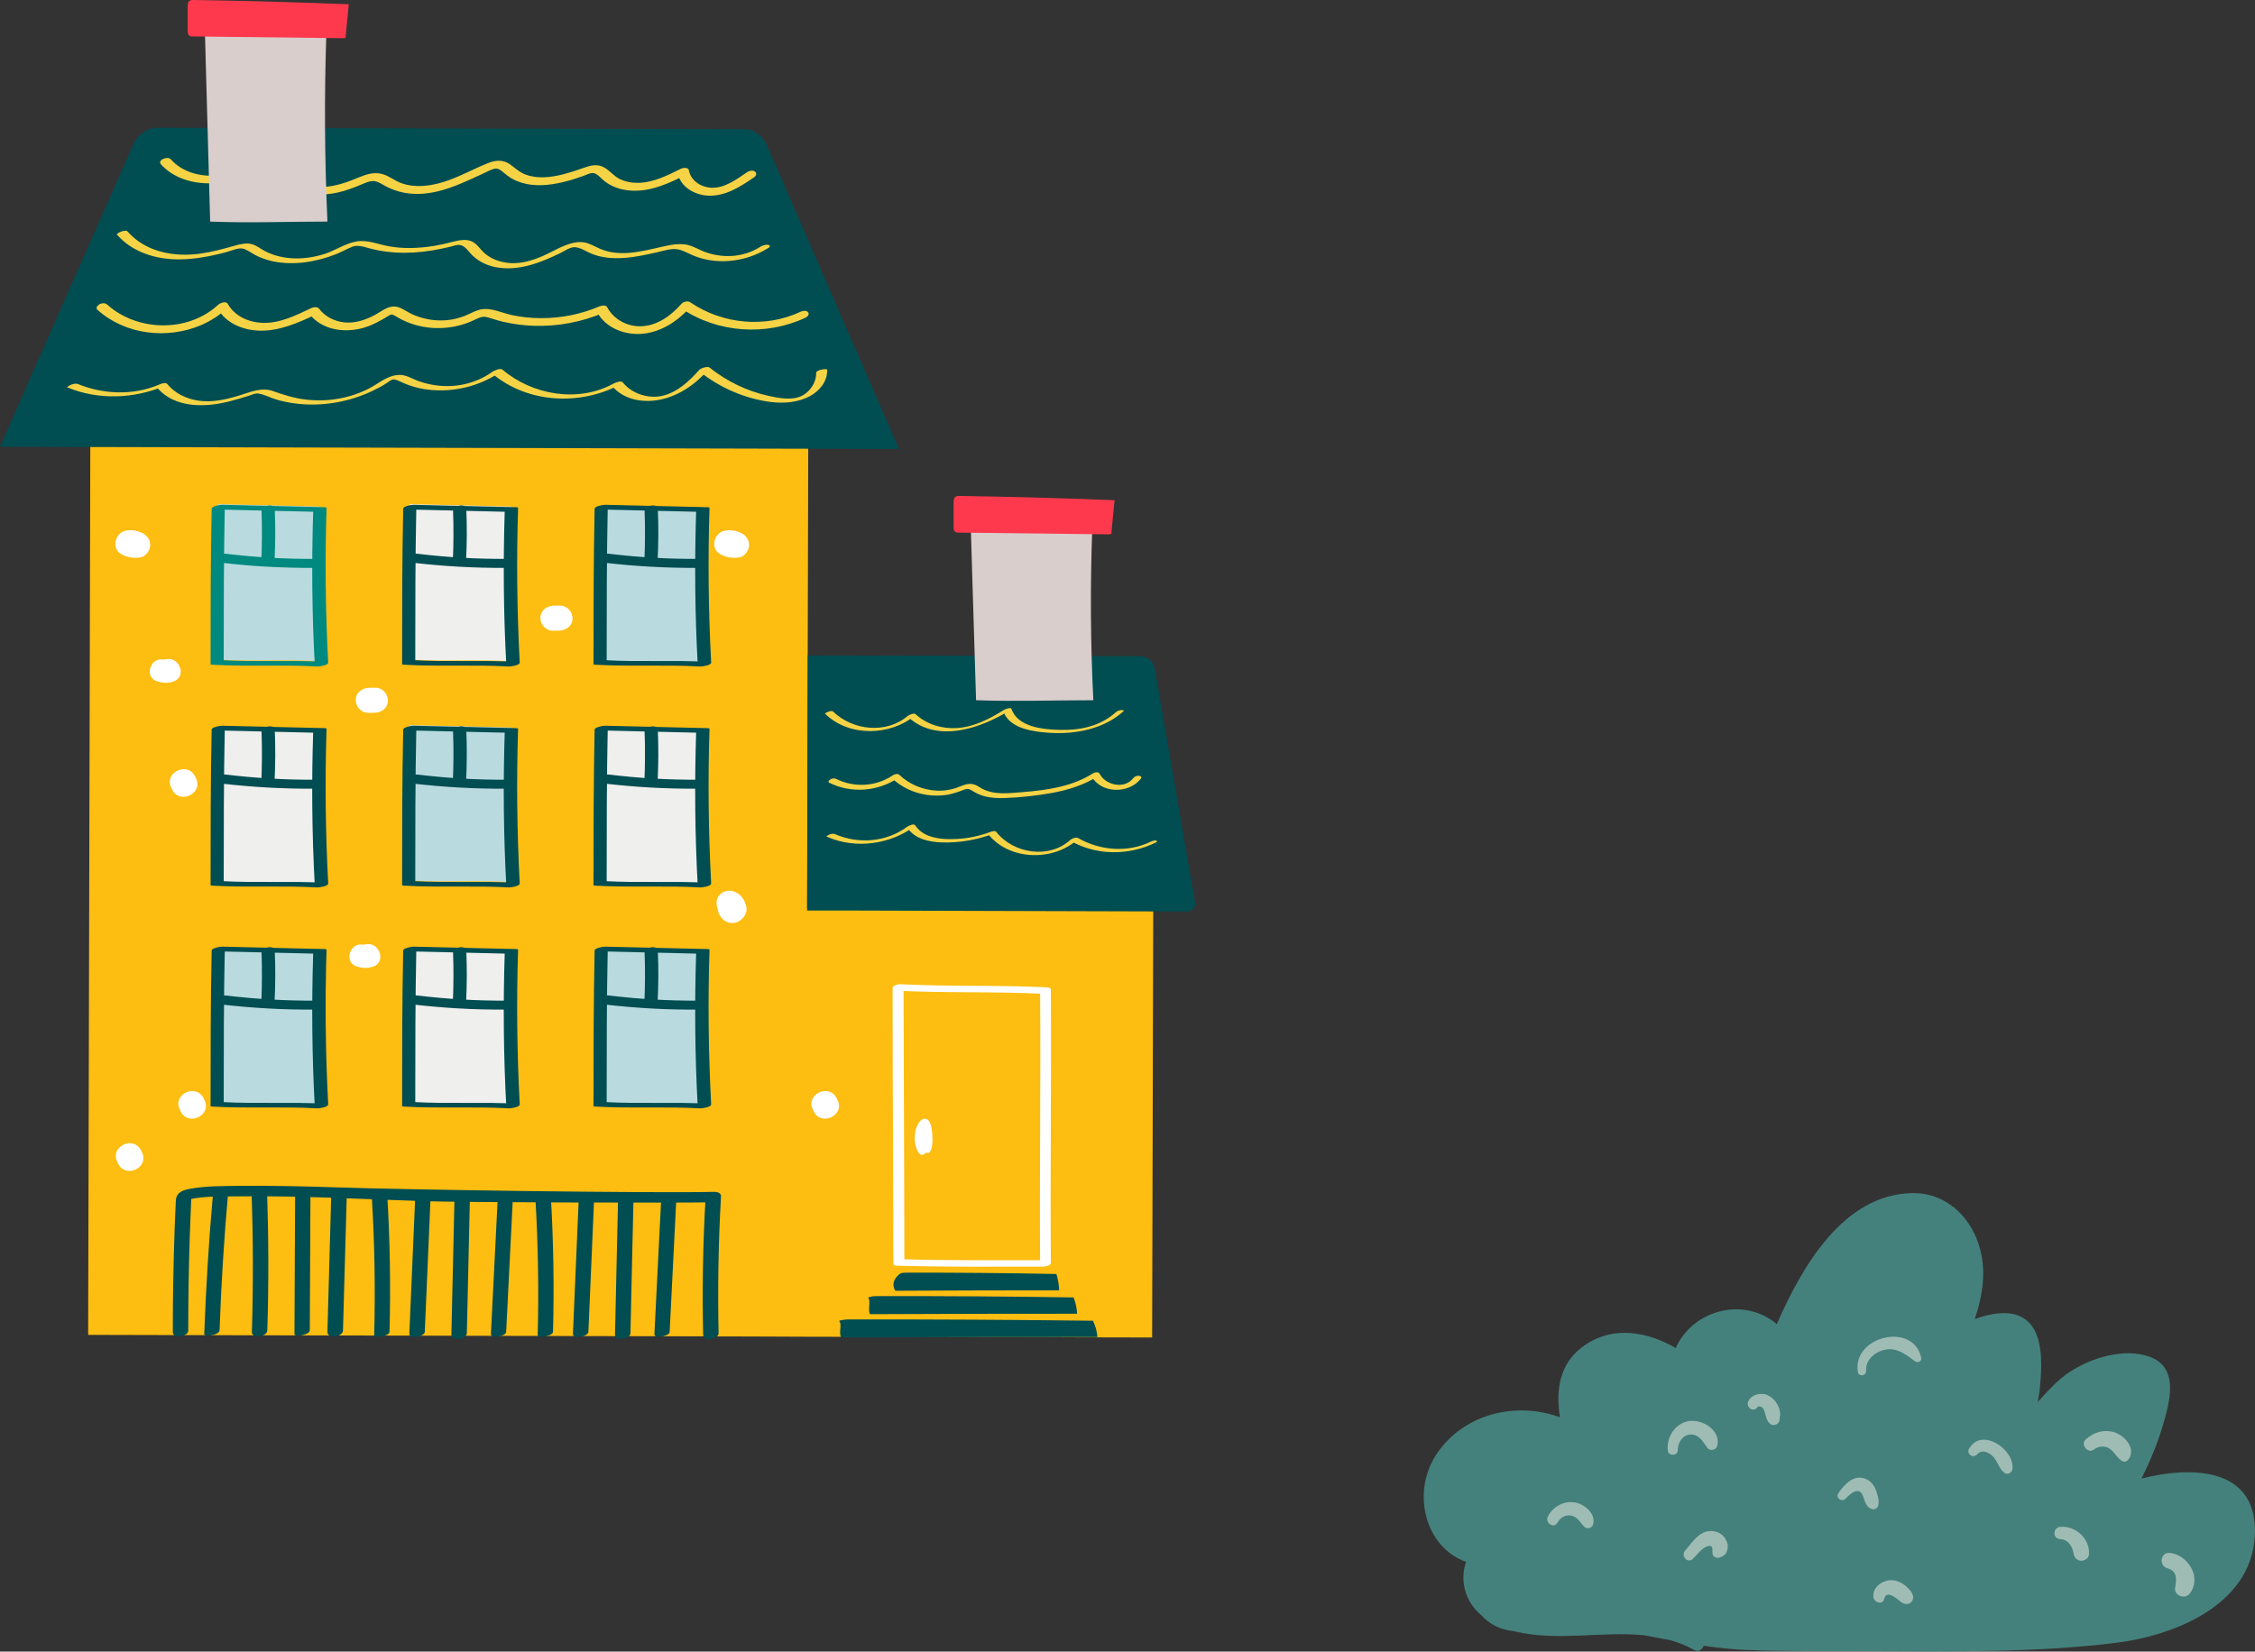 <?xml version="1.0" encoding="UTF-8"?>
<svg id="_レイヤー_2" data-name="レイヤー 2" xmlns="http://www.w3.org/2000/svg" viewBox="0 0 205.92 150.86">
  <rect x="0" y="0" width="205.92" height="150.86" fill="#333333" stroke="none"/>
  <defs>
    <style>
      .cls-1 {
        fill: #dacecc;
      }

      .cls-2 {
        fill: #fff;
      }

      .cls-3 {
        fill: #004d52;
      }

      .cls-4 {
        fill: #9fbcb4;
      }

      .cls-5 {
        fill: #00897f;
      }

      .cls-6 {
        fill: #b9dbe0;
      }

      .cls-7 {
        fill: #ff394d;
      }

      .cls-8 {
        fill: #f5d345;
      }

      .cls-9 {
        fill: #efefed;
      }

      .cls-10 {
        fill: #45817c;
      }

      .cls-11 {
        fill: #fdbd11;
      }
    </style>
  </defs>
  <g id="_レイヤー_2-2" data-name="レイヤー 2">
    <g>
      <path class="cls-10" d="M195.54,135.08c.89-1.76,1.62-3.59,2.15-5.51.55-2.02,1.11-4.71-1.37-5.63-2.3-.85-5.32.07-7.28,1.35-1.14.74-2.04,1.77-2.96,2.77.09-.48.17-.96.21-1.45.15-1.59.26-3.7-.52-5.14-1.07-1.95-3.35-1.74-5.44-.98.74-2.21,1.11-4.52.36-6.82-.87-2.69-3.11-4.73-6.04-4.69-6.29.1-10.06,6.63-12.4,11.97-2.95-2.51-7.62-1.37-9.23,2.18-2.53-1.46-5.59-2.06-8.21-.32-2.42,1.6-2.76,4.13-2.36,6.65-3.91-1.44-8.62-.4-11.15,3.19-2.49,3.53-1.23,8.66,2.58,10.02-.3.82-.33,1.75-.08,2.63.27.94.8,1.69,1.5,2.27.69.77,1.7,1.3,2.86,1.41.01,0,.02,0,.04,0,.06.02.12.03.18.05,3.84.91,7.9-.04,11.76.34.81.15,1.62.31,2.43.46.72.21,1.44.49,2.13.88.41.23.75-.02.87-.38,1.26.18,2.53.32,3.82.38,3.79.16,7.59.09,11.39.11,7.47.03,15.1.16,22.52-.77,5.3-.67,12.25-3.46,12.6-9.72.35-6.24-5.57-6.49-10.37-5.27Z"/>
      <path class="cls-4" d="M175.44,124.05c-.66-3.34-6.29-2.03-5.79,1.25.07.49.79.39.76-.1-.09-1.16,1.17-1.99,2.22-1.96.84.02,1.6.62,2.25,1.11.22.16.62.02.56-.3Z"/>
      <path class="cls-4" d="M179.82,132.3c-.29.51.35.96.74.53.46-.52,1.22-.09,1.55.34.34.44.47,1.02.93,1.36.29.21.69,0,.73-.34.22-1.8-2.82-3.84-3.94-1.89Z"/>
      <path class="cls-4" d="M171.31,136.14c-.16-.45-.46-.85-.91-1.04-1.1-.47-1.95.46-2.51,1.27-.31.45.31.9.67.5.41-.46,1.21-1.11,1.54-.27.19.47.27,1.03.8,1.23.23.09.54-.04.61-.29.13-.43-.05-.99-.2-1.41Z"/>
      <path class="cls-4" d="M154.45,129.78c-1.38.08-2.3,1.42-2.15,2.73.06.51.92.48.91-.04-.01-.75.54-1.55,1.37-1.43.7.11.96.73,1.35,1.23.24.3.78.18.88-.19.35-1.32-1.16-2.36-2.35-2.29Z"/>
      <path class="cls-4" d="M161.39,127.42c-.6-.23-1.42-.06-1.73.55-.29.56.46,1.1.83.56.1-.15.35-.04.45.06.21.18.23.52.31.77.1.33.29.8.7.81.22,0,.43-.13.52-.33.05-.1.04-.18.04-.29.01-.14.06-.3.05-.44-.04-.68-.53-1.43-1.17-1.67Z"/>
      <path class="cls-4" d="M157.66,140.77c-.19-.47-.6-.8-1.1-.89-1.29-.24-1.95.93-2.67,1.74-.44.49.21,1.24.7.77.4-.38.89-1.12,1.48-1.18.46-.05.23.51.34.81.06.16.28.28.44.28.22,0,.61-.21.74-.4.09-.13.14-.3.17-.45.04-.22,0-.46-.09-.67Z"/>
      <path class="cls-4" d="M143.74,137.23c-.97-.15-1.96.42-2.39,1.29-.29.58.53,1.15.87.56.29-.5.81-.8,1.4-.6.53.17.72.7,1.12,1.03.23.19.64.04.73-.24.3-1.02-.81-1.91-1.72-2.05Z"/>
      <path class="cls-4" d="M174.48,145.34c-.51-.65-1.28-1.15-2.14-.96-.7.15-1.32.71-1.27,1.47.03.52.86.8.99.19.19-.86,1.16-.02,1.47.24.75.64,1.58-.15.95-.94Z"/>
      <path class="cls-4" d="M188.16,139.46c-.71.06-.76,1.09-.02,1.13.73.03,1.12.68,1.22,1.33.05.35.31.63.67.64.32.01.71-.22.73-.57.11-1.41-1.21-2.65-2.61-2.52Z"/>
      <path class="cls-4" d="M193.34,130.93c-1-.45-2.09-.16-2.88.55-.5.45.18,1.33.73.93.52-.38,1.16-.39,1.64.06.38.35.54.75,1.01,1.01.12.06.32.03.42-.06.85-.86-.02-2.08-.92-2.48Z"/>
      <path class="cls-4" d="M198.21,141.85c-.92-.14-1.14,1.18-.26,1.41.88.23.82,1.03.68,1.73-.15.73.86,1.15,1.31.59,1.15-1.44-.07-3.47-1.73-3.73Z"/>
    </g>
    <g>
      <polygon class="cls-11" points="73.7 82.99 73.82 35.1 8.26 34.94 8.05 121.93 68.71 122.08 73.61 122.1 105.21 122.17 105.31 83.07 73.7 82.99"/>
      <path class="cls-3" d="M67.92,11.8l-53.55-.13c-.85,0-1.61.5-2.09,1.27L0,40.81l42.21.1,39.88.1-12.14-27.93c-.42-.78-1.19-1.28-2.03-1.28Z"/>
      <path class="cls-3" d="M109.12,82.4l-3.67-21.34c-.11-.65-.67-1.12-1.33-1.12l-30.35-.07-.06,23.3h3.78s30.92.09,30.92.09c.45,0,.79-.4.72-.85Z"/>
      <path class="cls-2" d="M12.94,48.66c-.45-.21-.97-.28-1.45-.19-.94.18-1.36,1.57-.47,2.11.55.33,1.09.41,1.73.35.51-.04.92-.59.96-1.06.05-.55-.29-.99-.77-1.21Z"/>
      <path class="cls-2" d="M34.3,62.82h-.5c-.66,0-1.26.36-1.31,1.05-.05.62.46,1.24,1.12,1.24h.5c.66,0,1.26-.36,1.31-1.05.05-.62-.46-1.24-1.12-1.24Z"/>
      <path class="cls-2" d="M15.28,60.2c-.17.02-.28.06-.45.04-1.13-.15-1.65,1.6-.53,1.98.54.18,1.02.22,1.57.02,1.17-.42.57-2.18-.59-2.04Z"/>
      <path class="cls-11" d="M14.11,66.53c-.16-.52-.4-.94-.89-1.2-1.02-.55-2.15.29-1.73,1.44.03.08.04.24.07.32.2.67.83,1.15,1.55.99.65-.14,1.2-.87.99-1.55Z"/>
      <path class="cls-2" d="M17.89,71.08c-.03-.06-.06-.11-.08-.17-.7-1.39-2.87-.34-2.17,1.05.03.06.06.11.08.17.7,1.39,2.87.34,2.17-1.05Z"/>
      <path class="cls-2" d="M12.96,105.25c-.03-.06-.06-.11-.08-.17-.7-1.39-2.87-.34-2.17,1.05.03.06.06.11.08.17.7,1.39,2.87.34,2.17-1.05Z"/>
      <path class="cls-11" d="M16.06,89.6c-.17.02-.28.06-.45.04-1.13-.15-1.65,1.6-.53,1.98.54.18,1.02.22,1.57.02,1.17-.42.57-2.18-.59-2.04Z"/>
      <path class="cls-2" d="M33.51,86.24c-.17.02-.28.06-.45.04-1.13-.15-1.65,1.6-.53,1.98.54.18,1.02.22,1.57.02,1.17-.42.57-2.18-.59-2.04Z"/>
      <path class="cls-11" d="M18.87,82.73c-.16-.52-.4-.94-.89-1.2-1.02-.55-2.15.29-1.73,1.44.03.08.04.24.07.32.2.67.83,1.15,1.55.99.65-.14,1.2-.87.99-1.55Z"/>
      <path class="cls-2" d="M18.67,100.48c-.03-.06-.06-.11-.08-.17-.7-1.39-2.87-.34-2.17,1.05.03.06.06.11.08.17.7,1.39,2.87.34,2.17-1.05Z"/>
      <path class="cls-2" d="M67.63,48.66c-.45-.21-.97-.28-1.45-.19-.94.18-1.36,1.57-.47,2.11.55.33,1.09.41,1.73.35.51-.04.92-.59.96-1.06.05-.55-.29-.99-.77-1.21Z"/>
      <path class="cls-2" d="M51.16,55.32h-.5c-.66,0-1.26.36-1.31,1.05-.05.62.46,1.24,1.12,1.24h.5c.66,0,1.26-.36,1.31-1.05.05-.62-.46-1.24-1.12-1.24Z"/>
      <path class="cls-11" d="M69.97,60.2c-.17.02-.28.06-.45.04-1.13-.15-1.65,1.6-.53,1.98.54.18,1.02.22,1.57.02,1.17-.42.57-2.18-.59-2.04Z"/>
      <path class="cls-11" d="M51.88,66.53c-.16-.52-.4-.94-.89-1.2-1.02-.55-2.15.29-1.73,1.44.03.08.04.24.07.32.2.67.83,1.15,1.55.99.65-.14,1.2-.87.99-1.55Z"/>
      <path class="cls-11" d="M72.58,71.08c-.03-.06-.06-.11-.08-.17-.7-1.39-2.87-.34-2.17,1.05.03.06.06.11.08.17.7,1.39,2.87.34,2.17-1.05Z"/>
      <path class="cls-11" d="M70.75,89.6c-.17.02-.28.06-.45.04-1.13-.15-1.65,1.6-.53,1.98.54.18,1.02.22,1.57.02,1.17-.42.57-2.18-.59-2.04Z"/>
      <path class="cls-2" d="M68.14,82.73c-.16-.52-.4-.94-.89-1.2-1.02-.55-2.15.29-1.73,1.44.03.08.04.24.07.32.2.67.83,1.15,1.55.99.65-.14,1.2-.87.99-1.55Z"/>
      <path class="cls-11" d="M53.05,100.48c-.03-.06-.06-.11-.08-.17-.7-1.39-2.87-.34-2.17,1.05.03.06.06.11.08.17.7,1.39,2.87.34,2.17-1.05Z"/>
      <path class="cls-2" d="M76.48,100.48c-.03-.06-.06-.11-.08-.17-.7-1.39-2.87-.34-2.17,1.05.03.06.06.11.08.17.7,1.39,2.87.34,2.17-1.05Z"/>
      <g>
        <path class="cls-11" d="M82.09,115.32c0-9.16-.06-15.96-.07-25.12,4.48.24,8.97.04,13.46.29.09,9.17-.08,15.76,0,24.92-4.56,0-8.67.05-13.4-.09"/>
        <path class="cls-2" d="M82.58,115.26c0-8.37-.06-16.75-.07-25.12l-.68.35c4.48.23,8.97.06,13.46.29l-.31-.24c.07,8.31-.06,16.62,0,24.92l.68-.35c-4.47,0-8.93.04-13.4-.09-.39-.01-1.04.57-.38.59,4.47.13,8.93.09,13.4.09.16,0,.68-.09.68-.35-.07-8.31.06-16.62,0-24.92,0-.17-.15-.23-.31-.24-4.48-.23-8.97-.06-13.46-.29-.16,0-.68.1-.68.35,0,8.37.06,16.75.07,25.12,0,.43.99.23.99-.12h0Z"/>
      </g>
      <path class="cls-3" d="M82.19,117.9c4.84-.03,9.69-.04,14.53-.04-.02-.5-.1-.99-.25-1.49-4.55-.09-9.11-.13-13.67-.12-.17,0-.35,0-.48.04-.11.03-.17.08-.22.12-.54.47-.66,1-.34,1.49"/>
      <path class="cls-3" d="M79.43,120.04c6.31-.03,12.62-.04,18.93-.04-.03-.5-.13-.99-.32-1.49-5.93-.09-11.88-.13-17.82-.12-.22,0-.45,0-.63.04-.14.03-.33.07-.29.12.22.29-.05,1,.13,1.48"/>
      <path class="cls-3" d="M76.8,122.17c7.8-.03,15.61-.04,23.41-.04-.03-.5-.17-.99-.4-1.49-7.33-.09-14.68-.13-22.03-.12-.27,0-.56,0-.78.04-.18.03-.41.07-.36.12.27.29-.06,1,.16,1.48"/>
      <path class="cls-2" d="M84.33,105.46c-.42.22-.85-.74-.8-1.66s.49-1.62.92-1.61c.13,0,.27.06.38.21.23.32.31.96.32,1.55,0,.35-.01.73-.11,1.02s-.28.46-.43.3"/>
      <g>
        <path class="cls-3" d="M17.19,121.54c0-2.78.04-5.55.13-8.33.02-.71.05-1.43.08-2.14.01-.33.03-.66.04-.98,0-.15.01-.31.02-.46,0-.06.03-.17.02-.23.03-.14-.05-.08-.24.16.05-.01.09-.02.14-.03,1.33-.28,2.76-.23,4.12-.25,5.75-.08,11.5.25,17.25.44,3.25.11,23.07.17,26.32.1l-.64-.42c-.24,4.16-.31,8.33-.22,12.5,0,.33.34.45.64.42.26-.02.78-.21.77-.53-.09-4.17-.02-8.34.22-12.5.02-.34-.36-.43-.64-.42-5.93.13-28.42-.2-34.35-.41-3.01-.1-6.03-.17-9.04-.14-1.47.02-2.95,0-4.4.26-.34.06-.7.13-.98.34-.31.23-.37.53-.38.88-.03.71-.06,1.43-.09,2.14-.12,3.24-.18,6.48-.18,9.72,0,.33.34.45.64.42.26-.02.77-.21.77-.53h0Z"/>
        <path class="cls-3" d="M19.45,109.06c-.38,4.26-.64,8.53-.8,12.8-.01.3,1.38.1,1.4-.36.15-4.22.41-8.43.79-12.64.02-.27-.4-.23-.58-.21s-.79.16-.81.41h0Z"/>
        <path class="cls-3" d="M22.98,109.02c.14,4.21.15,8.43.02,12.64-.02.66,1.4.43,1.41-.12.13-4.21.12-8.43-.02-12.64-.01-.32-.34-.42-.63-.39-.24.02-.79.2-.78.52h0Z"/>
        <path class="cls-3" d="M26.95,108.9c-.02,4.32-.04,8.64-.06,12.96,0,.3,1.4.09,1.4-.36.02-4.32.04-8.64.06-12.96,0-.3-1.4-.09-1.4.36h0Z"/>
        <path class="cls-3" d="M30.25,109.09c-.12,4.19-.23,8.38-.35,12.56-.02.69,1.4.48,1.42-.11.12-4.19.23-8.38.35-12.56.02-.69-1.4-.48-1.42.11h0Z"/>
        <path class="cls-3" d="M33.96,109.45c.25,4.18.32,8.37.21,12.56,0,.23,1.39.05,1.4-.36.11-4.19.04-8.38-.21-12.56-.02-.27-1.42-.03-1.4.36h0Z"/>
        <path class="cls-3" d="M37.91,109.51c-.18,4.11-.36,8.22-.53,12.32-.01.3.37.32.61.29.21-.02.78-.17.8-.46.18-4.11.36-8.22.53-12.32.01-.3-.37-.32-.61-.29-.21.02-.78.17-.8.46h0Z"/>
        <path class="cls-3" d="M41.5,109.57c-.09,4.11-.19,8.22-.28,12.33-.01.66,1.4.44,1.41-.12.09-4.11.19-8.22.28-12.33.01-.66-1.4-.44-1.41.12h0Z"/>
        <path class="cls-3" d="M45.44,109.68c-.2,4.06-.41,8.11-.61,12.17-.01.28.38.27.59.25.19-.03.79-.17.8-.43.2-4.06.41-8.11.61-12.17.01-.28-.38-.27-.59-.25-.19.03-.79.17-.8.43h0Z"/>
        <path class="cls-3" d="M48.89,109.45c.25,4.18.32,8.37.21,12.56,0,.23,1.39.05,1.4-.36.11-4.19.04-8.38-.21-12.56-.02-.27-1.42-.03-1.4.36h0Z"/>
        <path class="cls-3" d="M52.85,109.51c-.18,4.11-.36,8.22-.53,12.32-.01.3.37.32.61.29.21-.02.78-.17.8-.46.18-4.11.36-8.22.53-12.32.01-.3-.37-.32-.61-.29-.21.02-.78.17-.8.46h0Z"/>
        <path class="cls-3" d="M56.44,109.57c-.09,4.11-.19,8.22-.28,12.33-.01.66,1.4.44,1.41-.12.09-4.11.19-8.22.28-12.33.01-.66-1.4-.44-1.41.12h0Z"/>
        <path class="cls-3" d="M60.37,109.68c-.2,4.06-.41,8.11-.61,12.17-.01.28.38.27.59.25.19-.03.79-.17.8-.43.2-4.06.41-8.11.61-12.17.01-.28-.38-.27-.59-.25-.19.03-.79.17-.8.43h0Z"/>
      </g>
      <path class="cls-1" d="M88.65,48.14c3.7-.02,7.4.04,11.09.2-.19,5.2-.16,10.41.1,15.62-3.71,0-7.01.13-10.71,0"/>
      <path class="cls-7" d="M101.25,48.81c-4.58-.05-9.15-.1-13.73-.16-.13,0-.27-.01-.36-.14-.08-.11-.08-.28-.08-.43,0-.7,0-1.4,0-2.1,0-.19,0-.41.12-.55.1-.13.26-.13.4-.13,4.73.07,9.45.2,14.18.39-.1,1.03-.2,2.05-.3,3.08"/>
      <g>
        <g>
          <path class="cls-6" d="M19.92,86.68c3.09.07,6.19.15,9.28.22-.16,4.71-.11,9.42.15,14.13-3.39-.2-6.14.03-9.53-.16,0-4.71,0-9.42.1-14.19"/>
          <path class="cls-3" d="M19.53,86.89c3.09.07,6.19.15,9.28.22l-.21-.06c-.15,4.71-.11,9.42.15,14.13.33-.12.66-.24,1-.36-3.17-.18-6.36.02-9.53-.16l.21.06c0-4.73,0-9.46.1-14.19,0-.13-1.19,0-1.2.3-.1,4.73-.1,9.46-.1,14.19,0,.06.19.06.21.06,3.17.18,6.36-.02,9.53.16.18.01,1.01-.11,1-.36-.25-4.71-.3-9.42-.15-14.13,0-.06-.19-.06-.21-.06-3.09-.07-6.19-.15-9.28-.22-.27,0-.62.07-.85.21-.18.11-.18.2.06.21h0Z"/>
        </g>
        <path class="cls-3" d="M20.21,91.75c2.82.33,5.67.49,8.52.47.26,0,.63-.19.66-.45.03-.29-.32-.37-.56-.37-2.74.02-5.48-.14-8.21-.47-.28-.03-.66.09-.78.34s.11.44.37.47h0Z"/>
        <path class="cls-3" d="M25.07,91.55c.08-1.57.09-3.14.02-4.71-.01-.27-.29-.34-.54-.32-.2.02-.68.17-.67.43.06,1.57.05,3.14-.02,4.71-.03.54,1.19.35,1.21-.11h0Z"/>
      </g>
      <g>
        <g>
          <path class="cls-9" d="M37.41,86.68c3.09.07,6.19.15,9.28.22-.16,4.71-.11,9.42.15,14.13-3.39-.2-6.14.03-9.53-.16,0-4.71,0-9.42.1-14.19"/>
          <path class="cls-3" d="M37.02,86.89c3.09.07,6.19.15,9.28.22l-.21-.06c-.15,4.71-.11,9.42.15,14.13.33-.12.66-.24,1-.36-3.17-.18-6.36.02-9.53-.16l.21.06c0-4.73,0-9.46.1-14.19,0-.13-1.19,0-1.2.3-.1,4.73-.1,9.46-.1,14.19,0,.06.19.06.21.06,3.17.18,6.36-.02,9.53.16.18.01,1.01-.11,1-.36-.25-4.71-.3-9.42-.15-14.13,0-.06-.19-.06-.21-.06-3.09-.07-6.19-.15-9.28-.22-.27,0-.62.07-.85.21-.18.11-.18.2.06.21h0Z"/>
        </g>
        <path class="cls-3" d="M37.7,91.75c2.82.33,5.67.49,8.52.47.26,0,.63-.19.66-.45.03-.29-.32-.37-.56-.37-2.74.02-5.48-.14-8.21-.47-.28-.03-.66.09-.78.34s.11.44.37.47h0Z"/>
        <path class="cls-3" d="M42.56,91.55c.08-1.57.09-3.14.02-4.71-.01-.27-.29-.34-.54-.32-.2.02-.68.17-.67.43.06,1.57.05,3.14-.02,4.71-.03.54,1.19.35,1.21-.11h0Z"/>
      </g>
      <g>
        <g>
          <path class="cls-6" d="M54.9,86.68c3.09.07,6.19.15,9.28.22-.16,4.71-.11,9.42.15,14.13-3.39-.2-6.14.03-9.53-.16,0-4.71,0-9.42.1-14.19"/>
          <path class="cls-3" d="M54.5,86.89c3.09.07,6.19.15,9.28.22l-.21-.06c-.15,4.71-.11,9.42.15,14.13l1-.36c-3.17-.18-6.36.02-9.53-.16l.21.06c0-4.73,0-9.46.1-14.19,0-.13-1.19,0-1.2.3-.1,4.73-.1,9.46-.1,14.19,0,.06.19.06.21.06,3.17.18,6.36-.02,9.53.16.18.01,1.01-.11,1-.36-.25-4.71-.3-9.42-.15-14.13,0-.06-.19-.06-.21-.06-3.09-.07-6.19-.15-9.28-.22-.27,0-.62.07-.85.21-.18.11-.18.2.06.21h0Z"/>
        </g>
        <path class="cls-3" d="M55.19,91.75c2.82.33,5.67.49,8.52.47.26,0,.63-.19.66-.45.03-.29-.32-.37-.56-.37-2.74.02-5.48-.14-8.21-.47-.28-.03-.66.09-.78.34s.11.44.37.47h0Z"/>
        <path class="cls-3" d="M60.05,91.55c.08-1.57.09-3.14.02-4.71-.01-.27-.29-.34-.54-.32-.2.02-.68.17-.67.43.06,1.57.05,3.14-.02,4.71-.03.54,1.19.35,1.21-.11h0Z"/>
      </g>
      <g>
        <g>
          <path class="cls-9" d="M19.92,66.5c3.09.07,6.19.15,9.28.22-.16,4.71-.11,9.42.15,14.13-3.39-.2-6.14.03-9.53-.16,0-4.71,0-9.42.1-14.19"/>
          <path class="cls-3" d="M19.53,66.71c3.09.07,6.19.15,9.28.22l-.21-.06c-.15,4.44-.12,9.15.15,14.13l1-.36c-3.17-.18-6.36.02-9.53-.16l.21.06c0-4.73,0-9.46.1-14.19,0-.13-1.19,0-1.2.3-.1,4.73-.1,9.46-.1,14.19,0,.06.19.06.21.06,3.17.18,6.36-.02,9.53.16.18.01,1.01-.11,1-.36-.25-4.71-.3-9.42-.15-14.13,0-.06-.19-.06-.21-.06-3.09-.07-6.19-.15-9.28-.22-.27,0-.62.07-.85.21-.18.11-.18.2.06.21h0Z"/>
        </g>
        <path class="cls-3" d="M20.21,71.57c2.82.33,5.67.49,8.52.47.26,0,.63-.19.66-.45.03-.29-.32-.37-.56-.37-2.74.02-5.48-.14-8.21-.47-.28-.03-.66.09-.78.34s.11.44.37.47h0Z"/>
        <path class="cls-3" d="M25.07,71.38c.08-1.57.09-3.14.02-4.71-.01-.27-.29-.34-.54-.32-.2.02-.68.17-.67.43.06,1.57.05,3.14-.02,4.71-.03.54,1.19.35,1.21-.11h0Z"/>
      </g>
      <g>
        <g>
          <path class="cls-6" d="M37.41,66.23c3.09.07,6.19.15,9.28.22-.16,4.71-.11,9.42.15,14.13-3.39-.2-6.14.03-9.53-.16,0-4.71,0-9.42.1-14.19"/>
          <path class="cls-3" d="M37.02,66.71c3.09.07,6.19.15,9.28.22l-.21-.06c-.15,4.71-.11,9.42.15,14.13l1-.36c-3.17-.18-6.36.02-9.53-.16l.21.06c0-4.73,0-9.46.1-14.19,0-.13-1.19,0-1.2.3-.1,4.73-.1,9.46-.1,14.19,0,.06.19.06.21.06,3.17.18,6.36-.02,9.53.16.18.01,1.01-.11,1-.36-.25-4.71-.3-9.42-.15-14.13,0-.06-.19-.06-.21-.06-3.09-.07-6.19-.15-9.28-.22-.27,0-.62.07-.85.21-.18.11-.18.2.06.21h0Z"/>
        </g>
        <path class="cls-3" d="M37.7,71.57c2.82.33,5.67.49,8.52.47.26,0,.63-.19.66-.45.03-.29-.32-.37-.56-.37-2.74.02-5.48-.14-8.21-.47-.28-.03-.66.09-.78.34s.11.44.37.47h0Z"/>
        <path class="cls-3" d="M42.56,71.38c.08-1.57.09-3.14.02-4.71-.01-.27-.29-.34-.54-.32-.2.02-.68.17-.67.43.06,1.57.05,3.14-.02,4.71-.03.54,1.19.35,1.21-.11h0Z"/>
      </g>
      <g>
        <g>
          <path class="cls-9" d="M54.9,66.5c3.09.07,6.19.15,9.28.22-.16,4.71-.11,9.42.15,14.13-3.39-.2-6.14.03-9.53-.16,0-4.71,0-9.42.1-14.19"/>
          <path class="cls-3" d="M54.5,66.71c3.09.07,6.19.15,9.28.22l-.21-.06c-.15,4.71-.11,9.42.15,14.13.33-.12.66-.24,1-.36-3.17-.18-6.36.02-9.53-.16l.21.06c0-4.73,0-9.46.1-14.19,0-.13-1.19,0-1.2.3-.1,4.73-.1,9.46-.1,14.19,0,.06.19.06.21.06,3.17.18,6.36-.02,9.53.16.18.01,1.01-.11,1-.36-.25-4.71-.3-9.42-.15-14.13,0-.06-.19-.06-.21-.06-3.09-.07-6.19-.15-9.28-.22-.27,0-.62.07-.85.21-.18.11-.18.2.06.21h0Z"/>
        </g>
        <path class="cls-3" d="M55.19,71.57c2.82.33,5.67.49,8.52.47.26,0,.63-.19.66-.45.03-.29-.32-.37-.56-.37-2.74.02-5.48-.14-8.21-.47-.28-.03-.66.09-.78.34s.11.44.37.47h0Z"/>
        <path class="cls-3" d="M60.05,71.38c.08-1.57.09-3.14.02-4.71-.01-.27-.29-.34-.54-.32-.2.02-.68.17-.67.43.06,1.57.05,3.14-.02,4.71-.03.54,1.19.35,1.21-.11h0Z"/>
      </g>
      <g>
        <g>
          <path class="cls-6" d="M19.92,46.05c3.09.07,6.19.15,9.28.22-.16,4.71-.11,9.42.15,14.13-3.39-.2-6.14.03-9.53-.16,0-4.71,0-9.42.1-14.19"/>
          <path class="cls-5" d="M19.53,46.53c3.09.07,6.19.15,9.28.22l-.21-.06c-.15,4.71-.11,9.42.15,14.13l1-.36c-3.17-.18-6.36.02-9.53-.16l.21.06c0-4.73,0-9.46.1-14.19,0-.13-1.19,0-1.2.3-.1,4.73-.1,9.46-.1,14.19,0,.06.19.06.21.06,3.17.18,6.36-.02,9.53.16.18.01,1.01-.11,1-.36-.25-4.71-.3-9.42-.15-14.13,0-.06-.19-.06-.21-.06-3.09-.07-6.19-.15-9.28-.22-.27,0-.62.07-.85.21-.18.11-.18.2.06.21h0Z"/>
        </g>
        <path class="cls-5" d="M20.21,51.4c2.82.33,5.67.49,8.52.47.26,0,.63-.19.66-.45.03-.29-.32-.37-.56-.37-2.74.02-5.48-.14-8.21-.47-.28-.03-.66.09-.78.34s.11.44.37.47h0Z"/>
        <path class="cls-5" d="M25.07,51.2c.08-1.57.09-3.14.02-4.71-.01-.27-.29-.34-.54-.32-.2.02-.68.17-.67.43.06,1.57.05,3.14-.02,4.71-.03.54,1.19.35,1.21-.11h0Z"/>
      </g>
      <g>
        <g>
          <path class="cls-9" d="M37.41,46.05c3.09.07,6.19.15,9.28.22-.16,4.71-.11,9.42.15,14.13-3.39-.2-6.14.03-9.53-.16,0-4.71,0-9.42.1-14.19"/>
          <path class="cls-3" d="M37.02,46.53c3.09.07,6.19.15,9.28.22l-.21-.06c-.15,4.71-.11,9.42.15,14.13l1-.36c-3.17-.18-6.36.02-9.53-.16l.21.06c0-4.73,0-9.46.1-14.19,0-.13-1.19,0-1.2.3-.1,4.73-.1,9.46-.1,14.19,0,.06.19.06.21.06,3.17.18,6.36-.02,9.53.16.18.01,1.01-.11,1-.36-.25-4.71-.3-9.42-.15-14.13,0-.06-.19-.06-.21-.06-3.09-.07-6.19-.15-9.28-.22-.27,0-.62.07-.85.21-.18.11-.18.2.06.21h0Z"/>
        </g>
        <path class="cls-3" d="M37.7,51.4c2.82.33,5.67.49,8.52.47.26,0,.63-.19.66-.45.03-.29-.32-.37-.56-.37-2.74.02-5.48-.14-8.21-.47-.28-.03-.66.09-.78.34s.11.44.37.47h0Z"/>
        <path class="cls-3" d="M42.56,51.2c.08-1.57.09-3.14.02-4.71-.01-.27-.29-.34-.54-.32-.2.02-.68.17-.67.43.06,1.57.05,3.14-.02,4.71-.03.54,1.19.35,1.21-.11h0Z"/>
      </g>
      <g>
        <g>
          <path class="cls-6" d="M54.9,46.32c3.09.07,6.19.15,9.28.22-.16,4.71-.11,9.42.15,14.13-3.39-.2-6.14.03-9.53-.16,0-4.71,0-9.42.1-14.19"/>
          <path class="cls-3" d="M54.5,46.53c3.09.07,6.19.15,9.28.22l-.21-.06c-.15,4.71-.11,9.42.15,14.13.33-.12.66-.24,1-.36-3.17-.18-6.36.02-9.53-.16l.21.06c0-4.73,0-9.46.1-14.19,0-.13-1.19,0-1.2.3-.1,4.73-.1,9.46-.1,14.19,0,.06.19.06.21.06,3.17.18,6.36-.02,9.53.16.18.01,1.01-.11,1-.36-.25-4.71-.3-9.42-.15-14.13,0-.06-.19-.06-.21-.06-3.09-.07-6.19-.15-9.28-.22-.27,0-.62.07-.85.21-.18.11-.18.2.06.21h0Z"/>
        </g>
        <path class="cls-3" d="M55.19,51.4c2.82.33,5.67.49,8.52.47.26,0,.63-.19.66-.45.03-.29-.32-.37-.56-.37-2.74.02-5.48-.14-8.21-.47-.28-.03-.66.09-.78.34s.11.44.37.47h0Z"/>
        <path class="cls-3" d="M60.05,51.2c.08-1.57.09-3.14.02-4.71-.01-.27-.29-.34-.54-.32-.2.02-.68.17-.67.43.06,1.57.05,3.14-.02,4.71-.03.54,1.19.35,1.21-.11h0Z"/>
      </g>
      <path class="cls-8" d="M14.65,14.96c1.17,1.33,2.97,1.84,4.69,1.78,2.08-.07,4.01-.98,5.86-1.86l-.72-.15c.34,1.16,1.22,2.04,2.3,2.55,1.27.6,2.73.6,4.09.3.74-.17,1.45-.44,2.14-.73.31-.13.65-.29.99-.31.38-.02.7.17,1.02.36,1.21.71,2.57.93,3.96.76,1.47-.18,2.85-.76,4.19-1.37.35-.16.69-.32,1.04-.48.31-.14.69-.37,1.03-.41.29-.03.52.18.73.35.25.21.5.41.79.57,1.1.62,2.41.69,3.64.51.66-.1,1.31-.25,1.94-.45.29-.09.59-.19.88-.29s.66-.32.97-.28.59.36.81.56c.26.24.54.43.86.59.65.32,1.37.46,2.1.46,1.66.01,3.2-.72,4.66-1.44l-.72-.15c.23,1.25,1.53,1.97,2.72,2.04,1.6.09,3-.82,4.26-1.69.18-.12.25-.37.06-.51-.2-.15-.53-.07-.72.06-.94.64-2.05,1.47-3.24,1.42-.94-.04-1.89-.62-2.07-1.59-.06-.3-.54-.24-.72-.15-1.23.61-2.52,1.27-3.92,1.29-.58.01-1.18-.1-1.7-.36-.54-.27-.9-.78-1.43-1.06-.63-.34-1.26-.16-1.89.07-.6.22-1.2.41-1.81.57-1.12.28-2.35.44-3.46.02-.56-.21-.95-.61-1.44-.95-.62-.43-1.3-.36-1.98-.09-1.35.54-2.63,1.27-4.02,1.71-1.25.39-2.63.57-3.89.12-.62-.22-1.13-.68-1.77-.84-.75-.2-1.49.05-2.18.34-1.42.6-2.98,1.11-4.53.69-1.22-.33-2.3-1.2-2.66-2.44-.08-.29-.52-.25-.72-.15-1.62.77-3.31,1.59-5.12,1.71-1.48.09-3.05-.34-4.06-1.48-.3-.34-1.25.06-.92.44h0Z"/>
      <path class="cls-8" d="M10.72,21.47c1.23,1.41,3.1,2.08,4.93,2.2,1.15.07,2.3-.05,3.43-.27.56-.11,1.11-.24,1.66-.39.5-.14,1.13-.47,1.64-.24.42.19.79.48,1.22.67s.9.34,1.37.44c.95.19,1.91.2,2.87.08s1.96-.39,2.89-.76c.48-.2.93-.45,1.41-.65s1.02-.03,1.52.11c2.16.6,4.41.52,6.59.07.29-.06.57-.12.85-.19.25-.06.51-.16.76-.17.48-.02.81.43,1.09.76.6.68,1.41,1.09,2.29,1.27,2.06.4,4.07-.38,5.9-1.27.4-.19.93-.59,1.39-.55.51.05.97.37,1.43.57.94.4,2,.48,3.01.41,1.07-.07,2.13-.31,3.17-.55.53-.12,1.1-.31,1.65-.25.5.06.95.33,1.41.53,1.78.79,3.89.72,5.68.01.46-.18.9-.41,1.32-.68.17-.11.11-.23-.07-.26-.23-.03-.52.07-.71.19-1.57,1-3.55,1.08-5.26.38-.45-.19-.87-.44-1.35-.56-.52-.12-1.07-.08-1.59.01-1.02.19-2.01.48-3.04.63-1.01.15-2.05.18-3.03-.15-.48-.16-.9-.42-1.37-.6s-.94-.19-1.42-.08c-1.04.23-1.98.87-2.95,1.27-.89.37-1.84.64-2.81.58-.86-.06-1.72-.34-2.37-.92-.33-.29-.56-.68-.92-.93-.39-.28-.87-.3-1.33-.23-.51.08-1,.24-1.51.35-.54.12-1.08.21-1.63.27-1.1.12-2.21.12-3.3-.07-1.02-.18-2-.64-3.06-.43-.99.19-1.87.81-2.83,1.12-1.75.56-3.74.61-5.41-.23-.4-.2-.77-.52-1.21-.65-.51-.15-1.06-.02-1.56.12-1.06.3-2.12.59-3.21.74-1.92.26-3.98.01-5.6-1.12-.37-.26-.71-.57-1.01-.91-.18-.21-1.13.15-.95.36h0Z"/>
      <path class="cls-8" d="M8.89,28.29c2.54,2.29,6.36,2.73,9.47,1.41.89-.38,1.7-.91,2.41-1.57-.29.03-.59.06-.88.08.74,1.31,2.29,1.94,3.74,1.99,1.87.07,3.62-.72,5.27-1.5l-.68-.06c1.1,1.45,3.07,1.78,4.76,1.36.95-.23,1.76-.7,2.58-1.2.19-.12.27-.08.48.03s.4.24.6.34c.39.2.8.36,1.22.49,1.75.52,3.68.38,5.34-.38.42-.19.79-.43,1.26-.31s.95.3,1.43.41c.94.22,1.9.35,2.87.38,2.21.07,4.4-.35,6.43-1.22l-.68-.06c.75,1.43,2.42,2.1,3.97,2.02,1.8-.09,3.42-1.15,4.57-2.47l-.81.15c3.29,2.24,7.72,2.53,11.31.84.18-.08.39-.29.25-.49s-.5-.14-.68-.06c-3.23,1.52-7.15,1.15-10.09-.86-.23-.16-.64-.05-.81.15-.93,1.06-2.18,1.98-3.64,2.04-1.28.06-2.55-.62-3.15-1.76-.11-.21-.52-.12-.68-.06-1.68.72-3.52,1.09-5.35,1.08-.91,0-1.82-.1-2.7-.29-.92-.2-1.87-.7-2.82-.5-.4.09-.76.28-1.13.45-.41.19-.83.32-1.26.42-.8.17-1.65.17-2.45.01-.41-.08-.81-.2-1.2-.36-.44-.17-.81-.44-1.23-.64-.94-.45-1.62.2-2.4.63-.84.45-1.78.76-2.74.67-.92-.09-1.78-.52-2.34-1.26-.15-.19-.49-.14-.68-.06-1.39.66-2.9,1.42-4.48,1.36-1.27-.05-2.52-.6-3.17-1.73-.17-.3-.71-.08-.88.08-2.73,2.54-7.37,2.47-10.12-.01-.19-.17-.46-.16-.68-.06-.13.06-.43.32-.25.49h0Z"/>
      <path class="cls-8" d="M6.18,35.4c2.85,1.16,6.06,1.03,8.88-.16l-.79.08c1.38,1.72,3.74,1.9,5.76,1.54.62-.11,1.24-.27,1.84-.45.29-.09.59-.18.88-.27.27-.09.57-.24.85-.19.55.08,1.08.38,1.62.54s1.03.26,1.56.34c2.14.31,4.37.03,6.39-.76.52-.2,1.02-.44,1.51-.7.23-.12.45-.26.66-.4.2-.13.42-.34.65-.31.28.03.56.2.81.31.23.1.47.19.71.27.51.17,1.03.29,1.57.35,2.36.29,4.83-.33,6.76-1.71l-.93.21c3.25,2.78,8.13,3,11.82.98l-.89.13c1.04,1.29,2.79,1.62,4.36,1.32,1.83-.35,3.35-1.45,4.56-2.83l-.93.21c1.87,1.5,4.18,2.52,6.57,2.82,1.2.15,2.47.04,3.55-.53.9-.48,1.61-1.35,1.59-2.41,0-.15-1.01,0-1.01.27.02.9-.57,1.77-1.38,2.14-.89.4-2.05.17-2.96-.03-1.98-.43-3.82-1.33-5.4-2.59-.18-.14-.79.06-.93.21-.9,1.03-2.07,2.11-3.45,2.39-1.27.26-2.73-.23-3.54-1.24-.16-.2-.71.03-.89.13-3.2,1.75-7.38,1.02-10.1-1.3-.2-.17-.76.09-.93.21-1.61,1.15-3.62,1.53-5.55,1.16-.49-.09-.97-.23-1.43-.42s-.89-.44-1.39-.46c-1.08-.05-1.9.71-2.8,1.19-1.78.94-3.83,1.29-5.83,1.06-1.05-.12-2.01-.42-3-.77-1.07-.39-2.06.08-3.09.39-1.22.37-2.49.67-3.77.47-1.08-.17-2.12-.65-2.82-1.52-.15-.19-.63,0-.79.08-2.33.98-5.03.88-7.36-.07-.19-.08-.46,0-.65.07-.04.01-.45.21-.3.27h0Z"/>
      <path class="cls-1" d="M18.71,2.83c3.7-.03,7.4.05,11.09.22-.19,5.73-.16,11.47.1,17.19-3.71,0-7.01.14-10.71,0"/>
      <path class="cls-7" d="M31.31,3.49c-4.58-.05-9.15-.1-13.73-.16-.13,0-.27-.01-.36-.14-.08-.11-.08-.28-.08-.43,0-.7,0-1.4,0-2.1,0-.19,0-.41.12-.55C17.37,0,17.53,0,17.67,0c4.73.07,9.45.2,14.18.39-.1,1.03-.2,2.05-.3,3.08"/>
      <path class="cls-8" d="M75.37,65.22c2.18,2.11,5.97,2.02,8.23.09l-.7.16c2.67,2.48,6.71,1.05,9.38-.63l-.67.1c.49,1.46,2.3,1.81,3.64,1.95,1.67.17,3.4.06,4.98-.52.87-.32,1.68-.78,2.36-1.4.12-.11-.11-.11-.17-.11-.16.01-.38.06-.51.18-1.41,1.29-3.27,1.68-5.14,1.63-1.49-.04-3.84-.24-4.41-1.93-.05-.16-.58.04-.67.1-1.3.81-2.73,1.56-4.29,1.66-1.38.09-2.78-.33-3.8-1.27-.13-.12-.58.06-.7.16-1.97,1.67-5.02,1.35-6.84-.41-.13-.13-.82.15-.71.25h0Z"/>
      <path class="cls-8" d="M75.76,71.51c1.98.99,4.45.78,6.27-.46l-.59.03c.87.82,1.98,1.34,3.15,1.52.58.09,1.18.1,1.76.02.63-.08,1.19-.3,1.78-.52.34-.13.58.1.87.26.3.17.62.3.95.38.62.16,1.26.18,1.89.15,1.39-.05,2.8-.21,4.17-.45,1.5-.27,2.97-.72,4.27-1.55-.21,0-.41-.01-.62-.02.86,1.66,3.47,1.66,4.54.23.11-.15-.1-.23-.21-.24-.18-.01-.39.07-.5.21-.78,1.04-2.52.68-3.08-.4-.11-.21-.46-.12-.62-.02-2.16,1.38-4.88,1.6-7.37,1.78-.64.05-1.29.06-1.92-.09-.29-.07-.56-.16-.82-.3s-.49-.33-.78-.4c-.6-.16-1.12.19-1.67.36s-1.09.24-1.65.22c-1.28-.05-2.52-.56-3.45-1.44-.15-.14-.44-.07-.59.03-1.53,1.05-3.54,1.16-5.2.33-.16-.08-.39-.03-.54.07-.1.07-.23.23-.06.31h0Z"/>
      <path class="cls-8" d="M75.54,76.44c2.6,1.14,5.76.7,8.02-.99l-.72.13c.67,1.06,2,1.33,3.17,1.37,1.61.05,3.22-.24,4.72-.8l-.51.02c1.93,2.46,5.98,2.54,8.23.47l-.7.16c2.36,1.36,5.32,1.36,7.75.18.1-.05.23-.12.09-.19-.12-.07-.42.05-.53.1-2.09,1.01-4.61.81-6.61-.34-.17-.1-.56.03-.7.16-1.94,1.78-5.2,1.28-6.79-.74-.1-.12-.4-.02-.51.02-1.3.49-2.69.71-4.08.65-1.04-.05-2.21-.33-2.8-1.26-.11-.18-.6.05-.72.13-1.9,1.42-4.47,1.62-6.63.67-.14-.06-.35,0-.49.05-.03.01-.34.16-.23.21h0Z"/>
    </g>
  </g>
</svg>